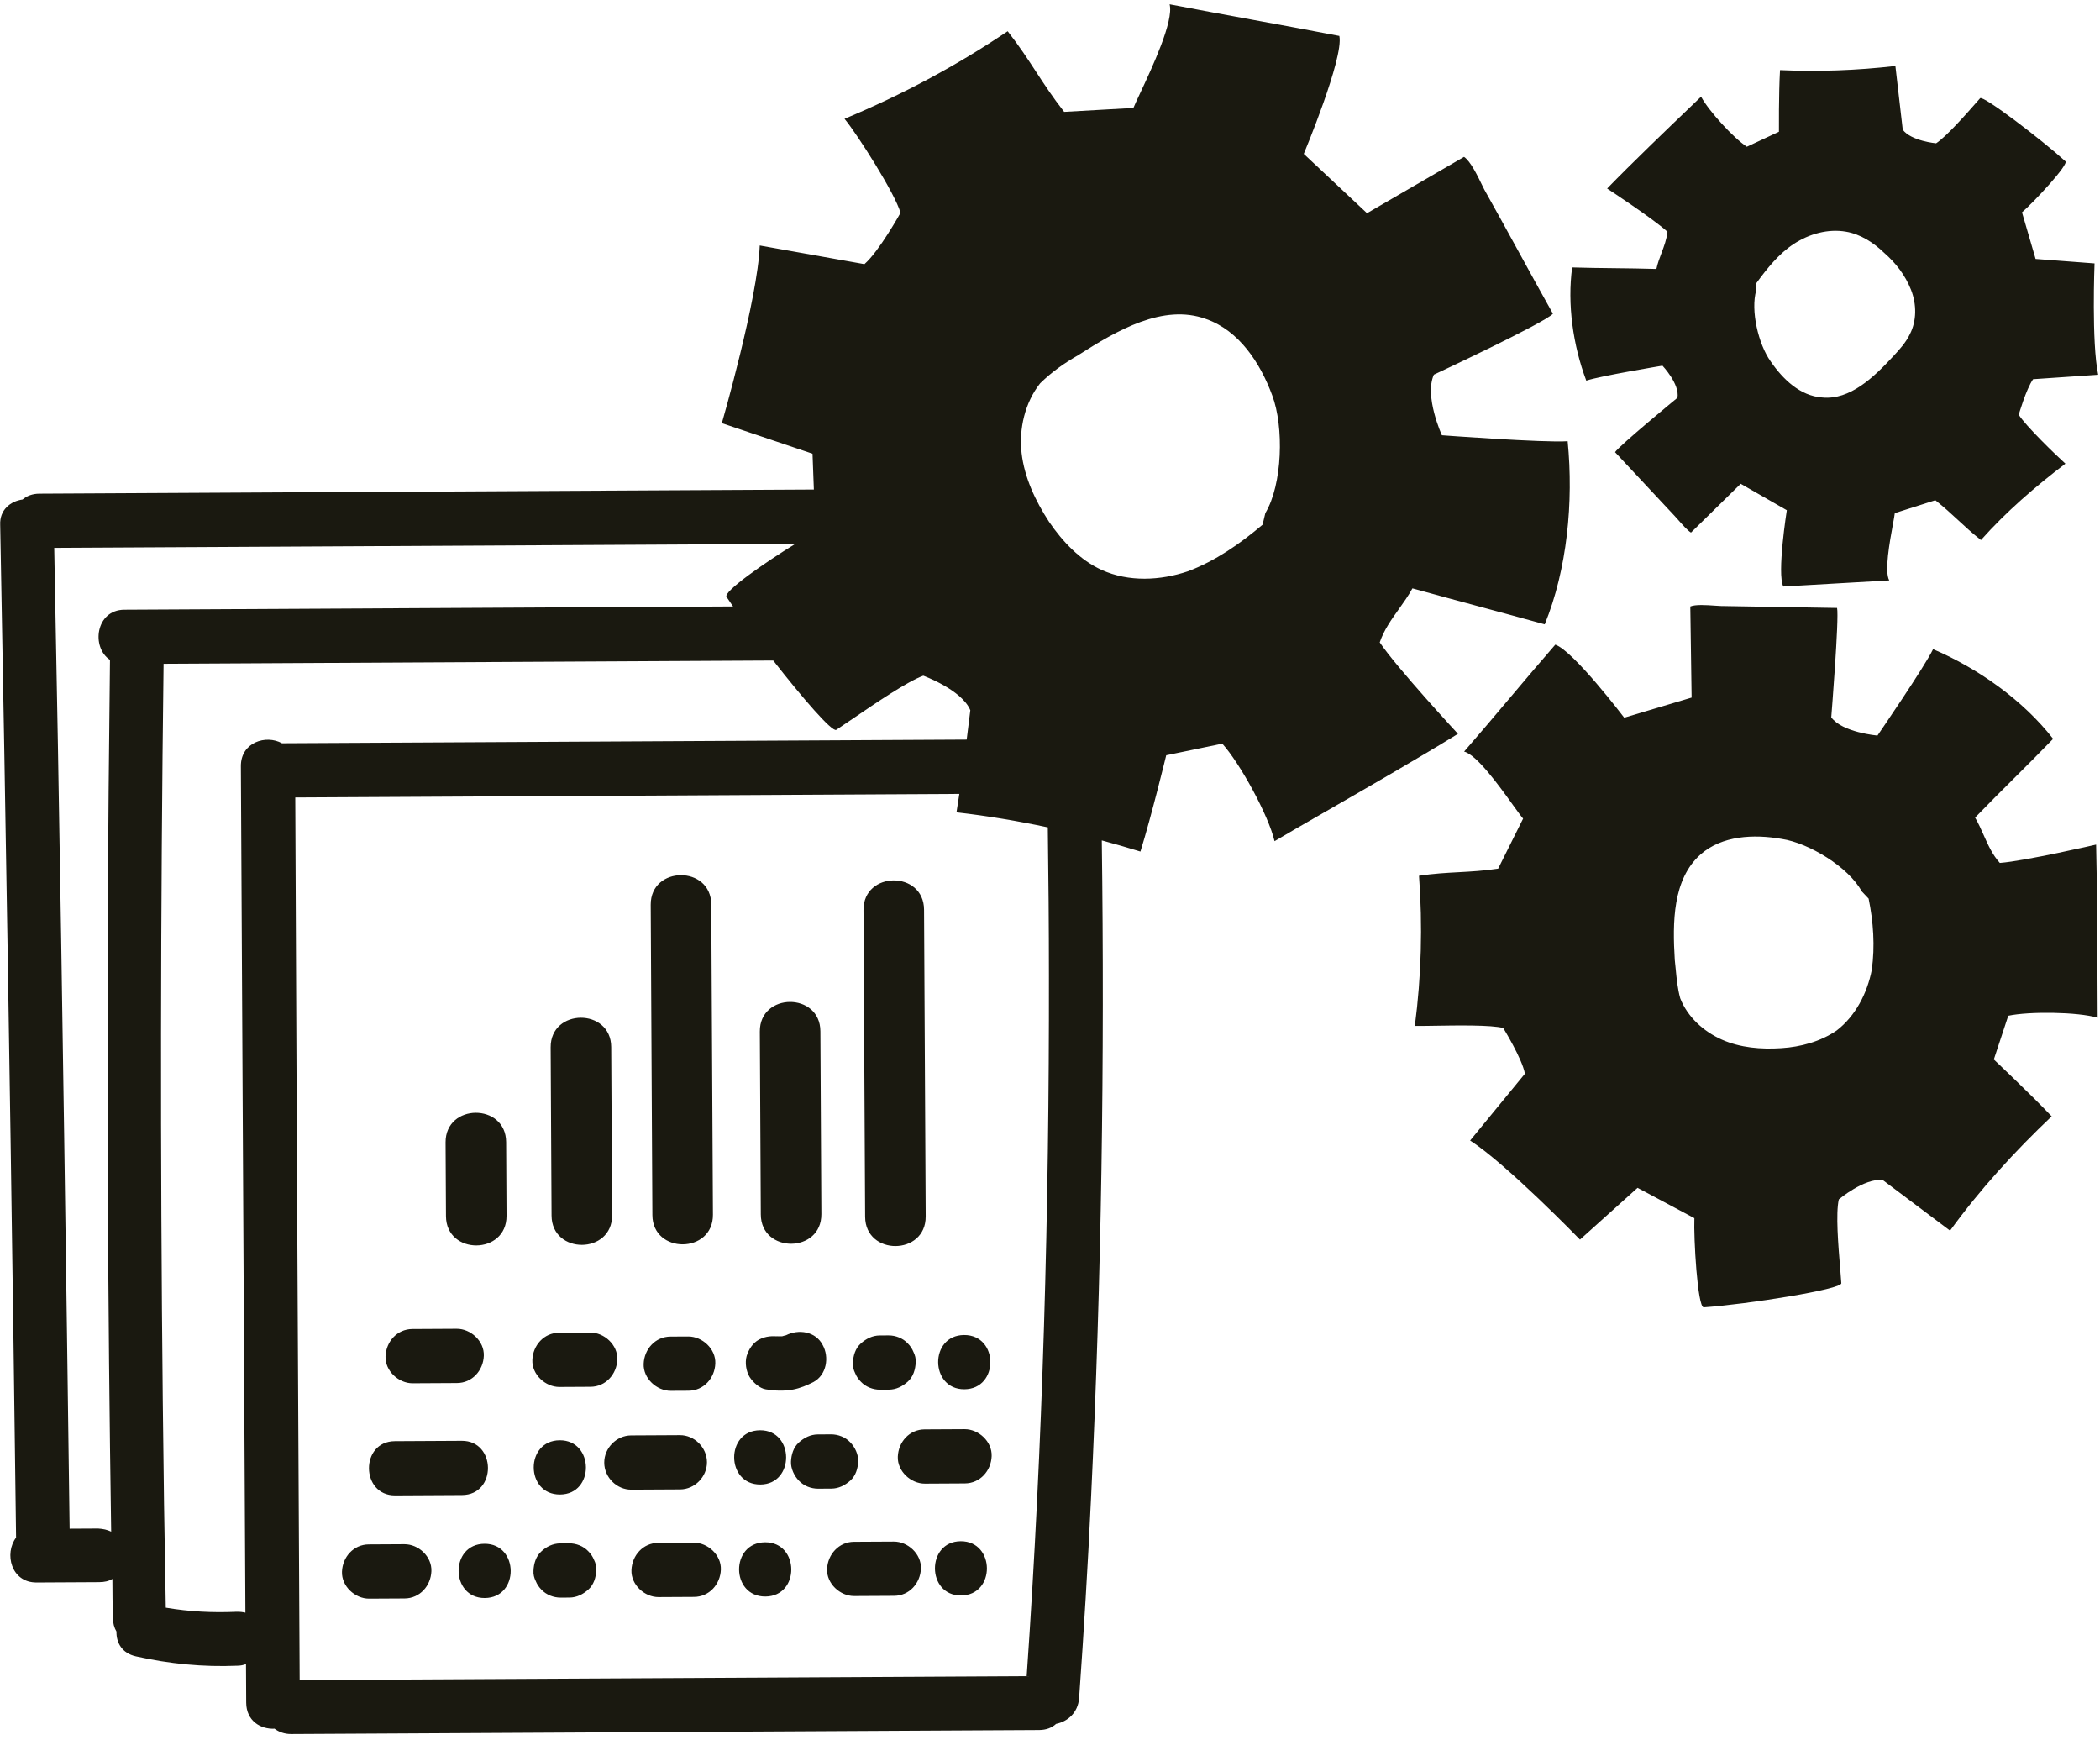 <svg width="297" height="246" viewBox="0 0 297 246" fill="none" xmlns="http://www.w3.org/2000/svg">
<path fill-rule="evenodd" clip-rule="evenodd" d="M152.452 50.243C157.988 46.703 164.508 42.904 170.562 45.104C175.245 46.737 178.24 51.321 179.931 55.91C181.605 60.356 181.386 68.501 178.955 72.552L178.565 74.192C175.396 76.878 171.907 79.311 168.017 80.776C164.11 82.097 159.641 82.324 155.816 80.591C152.756 79.205 150.279 76.592 148.358 73.769C146.42 70.804 144.879 67.502 144.482 64.068C144.085 60.635 144.959 56.909 147.11 54.195C148.804 52.549 150.548 51.333 152.452 50.243ZM127.359 30.091C127.359 30.091 124.361 35.512 122.254 37.351L107.45 34.713C107.166 42.285 102.09 59.836 102.09 59.836L114.914 64.153L115.103 69.218L100.985 69.294L5.564 69.805C4.577 69.81 3.772 70.131 3.192 70.63C1.489 70.865 -0.074 72.092 0.027 74.213C0.218 84.683 0.409 95.199 0.599 105.715C1.247 142.948 1.806 180.182 2.274 217.417C0.582 219.638 1.546 223.785 5.178 223.766L14.012 223.718C14.774 223.714 15.401 223.575 15.893 223.257C15.902 225.107 15.912 226.913 15.967 228.763C15.971 229.53 16.154 230.161 16.471 230.701C16.434 232.281 17.249 233.766 19.225 234.207C23.939 235.265 28.739 235.736 33.581 235.529C34.03 235.527 34.433 235.435 34.791 235.297L34.82 240.758C34.834 243.331 36.858 244.539 38.831 244.438C39.416 244.886 40.225 245.198 41.167 245.193L146.946 244.626C147.978 244.621 148.783 244.3 149.363 243.756C150.976 243.431 152.449 242.205 152.617 240.127C153.284 230.69 153.861 221.254 154.304 211.818C155.781 180.886 156.242 149.845 155.825 118.834C157.65 119.325 159.472 119.851 161.29 120.41C162.874 115.298 164.936 106.795 164.936 106.795L172.865 105.153C175.359 107.91 179.4 115.272 180.259 118.942C181.716 118.07 184.269 116.602 187.334 114.839L187.343 114.834L187.344 114.834C193.123 111.51 200.717 107.144 206.197 103.764C206.197 103.764 197.583 94.466 195.133 90.834C195.726 89.088 196.78 87.611 197.838 86.129C198.517 85.177 199.198 84.223 199.759 83.195C202.904 84.064 206.01 84.901 209.115 85.738C212.22 86.575 215.326 87.412 218.471 88.281C221.633 80.521 222.561 70.989 221.711 62.388C218.404 62.626 203.925 61.545 203.925 61.545C203.925 61.545 201.404 56.037 202.79 52.977C202.79 52.977 218.472 45.654 219.627 44.361C217.983 41.433 216.375 38.501 214.768 35.569C213.16 32.638 211.553 29.707 209.91 26.78C209.815 26.596 209.702 26.363 209.575 26.101C208.949 24.811 207.973 22.798 207.058 22.181L193.335 30.147L184.391 21.757C184.391 21.757 190.072 8.196 189.422 5.081C185.418 4.312 181.417 3.578 177.416 2.844C173.418 2.11 169.419 1.377 165.417 0.607C166.036 2.963 162.915 9.62 161.224 13.225L161.224 13.226L161.222 13.229C160.793 14.145 160.456 14.863 160.297 15.263L150.502 15.816C148.886 13.755 147.697 11.936 146.508 10.116C145.319 8.296 144.13 6.476 142.514 4.415C135.251 9.315 127.603 13.389 119.442 16.797C121.297 19.048 126.615 27.422 127.359 30.091ZM32.958 77.331L112.475 76.905C108.328 79.449 102.22 83.678 102.757 84.407C103.037 84.828 103.345 85.279 103.675 85.754L17.58 86.215C13.544 86.237 12.855 91.522 15.555 93.312C15.527 96.333 15.493 99.359 15.46 102.387L15.46 102.408L15.46 102.429L15.46 102.451L15.46 102.472L15.459 102.494L15.459 102.515L15.459 102.536L15.459 102.558L15.459 102.58L15.458 102.601L15.458 102.623L15.458 102.645L15.458 102.667L15.458 102.688L15.457 102.71L15.457 102.732L15.457 102.754L15.457 102.776L15.457 102.799L15.457 102.821L15.456 102.843L15.456 102.865L15.456 102.888L15.456 102.91L15.456 102.933L15.455 102.955C15.39 108.876 15.324 114.804 15.298 120.711C15.111 152.669 15.237 184.624 15.722 216.578C15.183 216.31 14.599 216.177 13.881 216.136L9.846 216.158C9.776 211.557 9.718 206.946 9.66 202.334C9.601 197.716 9.543 193.098 9.473 188.492C8.961 151.483 8.404 114.474 7.668 77.467L32.958 77.331ZM44.795 93.743L109.357 93.397C113.472 98.661 117.678 103.54 118.269 103.202C118.873 102.807 119.677 102.258 120.594 101.632L120.596 101.631L120.598 101.63C123.776 99.462 128.311 96.368 130.577 95.544C130.577 95.544 136.026 97.524 137.232 100.429C137.061 101.813 136.89 103.198 136.716 104.579L39.878 105.098C37.629 103.846 34.048 104.949 34.066 108.334L34.22 137.175L34.707 228.031C34.348 227.942 33.944 227.899 33.496 227.902C30.088 228.056 26.814 227.893 23.448 227.324C23.261 217.575 23.119 207.872 23.023 198.168C22.657 163.416 22.695 128.616 23.136 93.859L44.795 93.743ZM41.758 112.761L135.677 112.258C135.548 113.13 135.415 113.999 135.276 114.864C139.621 115.362 143.921 116.077 148.191 116.989C148.287 123.997 148.347 130.987 148.348 138.008C148.391 171.047 147.492 204.091 145.202 237.008L42.381 237.558L42.244 211.922C42.067 178.883 41.89 145.845 41.758 112.761ZM136.387 196.44C131.499 196.466 131.413 188.794 136.346 188.767C141.278 188.741 141.319 196.414 136.387 196.44ZM125.674 188.823C126.66 188.817 127.694 189.218 128.37 189.937C128.731 190.296 129.002 190.701 129.184 191.151C129.41 191.601 129.547 192.097 129.506 192.639C129.466 193.632 129.158 194.672 128.399 195.353C127.64 196.034 126.746 196.49 125.715 196.496L124.459 196.502C123.473 196.508 122.439 196.107 121.763 195.388C121.402 195.029 121.131 194.624 120.949 194.174C120.722 193.724 120.585 193.228 120.627 192.686C120.667 191.693 120.975 190.653 121.734 189.972C122.492 189.291 123.387 188.835 124.418 188.829L125.674 188.823ZM112.172 196.478C113.158 196.292 114.142 195.881 115.037 195.425C116.915 194.422 117.305 191.892 116.354 190.182C115.357 188.246 112.933 187.898 111.145 188.811L111.1 188.811L111.055 188.811C111.055 188.811 110.831 188.903 110.607 188.949L110.293 188.951C110.205 188.951 110.018 188.931 109.891 188.917L109.888 188.917C109.696 188.896 109.646 188.891 110.294 188.996C109.217 188.866 108.32 188.916 107.336 189.418C106.442 189.919 105.909 190.78 105.6 191.729C105.336 192.678 105.522 193.896 106.019 194.706C106.472 195.425 107.418 196.323 108.316 196.454C109.707 196.672 110.828 196.711 112.172 196.478ZM97.375 196.648L94.864 196.661C92.891 196.672 90.954 194.922 91.032 192.845C91.111 190.769 92.671 189 94.823 188.988L97.334 188.975C99.307 188.964 101.245 190.714 101.166 192.791C101.088 194.868 99.528 196.636 97.375 196.648ZM79.122 196.115L83.516 196.091C85.668 196.08 87.228 194.311 87.307 192.234C87.386 190.158 85.448 188.408 83.475 188.418L79.081 188.442C76.928 188.453 75.368 190.222 75.29 192.299C75.211 194.375 77.149 196.125 79.122 196.115ZM68.425 191.703C68.347 193.78 66.787 195.548 64.635 195.56L58.357 195.594C56.384 195.604 54.446 193.854 54.525 191.778C54.603 189.701 56.163 187.932 58.316 187.921L64.593 187.887C66.566 187.877 68.504 189.626 68.425 191.703ZM130.767 202.111C128.615 202.122 127.055 203.891 126.976 205.968C126.898 208.044 128.835 209.794 130.808 209.784L136.458 209.753C138.611 209.742 140.171 207.973 140.249 205.896C140.328 203.82 138.39 202.07 136.417 202.081L130.767 202.111ZM120.268 209.345C119.509 210.026 118.615 210.482 117.583 210.488L115.7 210.498C114.714 210.503 113.68 210.102 113.004 209.384C112.327 208.71 111.828 207.63 111.868 206.682C111.908 205.689 112.216 204.649 112.975 203.968C113.733 203.287 114.628 202.831 115.659 202.825L117.542 202.815C118.529 202.81 119.562 203.21 120.239 203.929C120.915 204.602 121.414 205.683 121.374 206.631C121.335 207.624 121.027 208.664 120.268 209.345ZM107.536 209.909C102.648 209.935 102.562 202.262 107.495 202.236C112.383 202.21 112.424 209.883 107.536 209.909ZM99.985 206.744C99.996 208.82 98.257 210.59 96.194 210.601L89.289 210.638C87.226 210.649 85.468 208.898 85.457 206.822C85.446 204.746 87.185 202.976 89.248 202.965L96.153 202.928C98.216 202.917 99.974 204.668 99.985 206.744ZM79.162 203.65C84.05 203.624 84.136 211.297 79.203 211.323C74.271 211.349 74.23 203.677 79.162 203.65ZM65.306 203.726C70.194 203.7 70.28 211.373 65.347 211.399L55.886 211.45C50.998 211.476 50.912 203.803 55.845 203.777L65.306 203.726ZM135.874 217.927C140.762 217.901 140.848 225.574 135.915 225.6C131.027 225.627 130.986 217.954 135.874 217.927ZM120.763 218.007L126.413 217.977C128.386 217.966 130.323 219.716 130.245 221.793C130.166 223.87 128.606 225.638 126.454 225.65L120.804 225.68C118.831 225.691 116.893 223.941 116.972 221.864C117.05 219.787 118.655 218.019 120.763 218.007ZM108.208 218.076C113.095 218.05 113.181 225.722 108.249 225.749C103.316 225.775 103.275 218.102 108.208 218.076ZM98.159 225.802L93.137 225.829C91.164 225.84 89.226 224.09 89.305 222.013C89.383 219.936 90.944 218.168 93.096 218.156L98.118 218.129C100.091 218.119 102.029 219.869 101.95 221.945C101.872 224.022 100.312 225.791 98.159 225.802ZM80.496 218.223L79.24 218.23C78.209 218.235 77.27 218.692 76.556 219.373C75.797 220.054 75.489 221.094 75.449 222.087C75.407 222.629 75.545 223.124 75.771 223.574C75.953 224.025 76.224 224.43 76.585 224.789C77.261 225.507 78.295 225.908 79.281 225.903L80.537 225.896C81.568 225.89 82.463 225.434 83.221 224.753C83.98 224.072 84.288 223.032 84.328 222.039C84.37 221.497 84.233 221.002 84.006 220.551C83.824 220.101 83.553 219.696 83.192 219.337C82.516 218.619 81.482 218.218 80.496 218.223ZM68.564 225.96C63.677 225.986 63.591 218.313 68.523 218.287C73.411 218.261 73.497 225.933 68.564 225.96ZM57.22 226.021C59.372 226.009 60.932 224.241 61.011 222.164C61.089 220.087 59.196 218.337 57.179 218.348L52.156 218.375C50.004 218.387 48.444 220.155 48.365 222.232C48.287 224.309 50.224 226.058 52.197 226.048L57.22 226.021ZM122.355 172.05L122.123 128.676C122.093 123.124 130.658 123.078 130.688 128.63L130.92 172.004C130.95 177.556 122.385 177.602 122.355 172.05ZM107.462 145.861L107.6 171.724C107.63 177.275 116.194 177.229 116.165 171.678L116.026 145.816C115.996 140.264 107.432 140.31 107.462 145.861ZM92.265 171.806L92.03 127.936C92 122.384 100.565 122.338 100.594 127.89L100.829 171.761C100.859 177.312 92.294 177.358 92.265 171.806ZM77.878 148.096L78.005 171.882C78.035 177.433 86.6 177.387 86.57 171.836L86.442 148.05C86.413 142.498 77.848 142.544 77.878 148.096ZM63.073 171.961L63.017 161.535C62.988 155.984 71.552 155.938 71.582 161.489L71.638 171.915C71.668 177.467 63.103 177.513 63.073 171.961ZM240.502 120.822C236.557 124.323 236.536 130.415 236.862 135.742C236.911 136.165 236.952 136.597 236.994 137.036C237.122 138.38 237.256 139.785 237.634 141.162C238.664 143.798 240.931 145.855 243.529 147.005C246.127 148.154 249.055 148.396 251.933 148.208C254.668 148.037 257.479 147.277 259.763 145.708C262.426 143.66 264.081 140.424 264.719 137.16C265.197 133.77 264.943 130.32 264.276 127.062L263.286 126.017C261.441 122.606 255.827 119.195 251.992 118.624C247.996 117.926 243.528 118.152 240.502 120.822ZM215.668 151.821C215.277 149.692 212.601 145.361 212.601 145.361C210.924 144.906 205.993 144.988 202.696 145.043H202.693C201.578 145.061 200.649 145.077 200.098 145.067C201.021 138.001 201.212 130.875 200.688 123.831C202.754 123.519 204.519 123.424 206.284 123.329C208.049 123.233 209.814 123.138 211.881 122.826L215.412 115.749C215.12 115.419 214.6 114.697 213.947 113.792L213.945 113.787L213.944 113.786L213.943 113.785C211.991 111.074 208.856 106.719 207.067 106.274C209.243 103.775 211.379 101.245 213.515 98.714C215.651 96.184 217.787 93.653 219.963 91.154C222.527 92.018 229.711 101.481 229.711 101.481L239.242 98.639L239.057 85.757C239.799 85.449 241.355 85.557 242.5 85.637C242.849 85.662 243.161 85.683 243.399 85.69C246.154 85.733 248.874 85.78 251.594 85.828C254.322 85.875 257.05 85.923 259.815 85.966C260.123 87.381 258.993 101.43 258.993 101.43C260.545 103.571 265.526 104.01 265.526 104.01C265.526 104.01 272.226 94.246 273.392 91.791C279.798 94.53 286.117 99.019 290.372 104.471C288.559 106.349 286.707 108.194 284.854 110.039C283.001 111.885 281.148 113.73 279.336 115.607C279.807 116.417 280.182 117.258 280.553 118.09L280.553 118.091C281.177 119.491 281.789 120.865 282.832 122.017C286.425 121.747 296.451 119.427 296.451 119.427C296.597 125.377 296.629 133.855 296.65 139.447C296.657 141.329 296.663 142.884 296.672 143.905C293.821 143.075 286.997 142.994 284.025 143.627L281.985 149.808C281.985 149.808 287.192 154.715 290.165 157.851C284.938 162.805 280.047 168.156 275.795 174.012L266.267 166.849C263.625 166.575 260.06 169.597 260.06 169.597C259.608 171.578 259.986 176.128 260.246 179.255V179.255L260.247 179.26C260.319 180.126 260.382 180.883 260.415 181.445C260.514 182.303 247.131 184.431 240.946 184.856C240.071 184.812 239.518 175.017 239.633 172.249L231.598 167.958L223.455 175.279C223.455 175.279 213.085 164.589 207.917 161.272L215.668 151.821ZM248.412 40.02L248.385 41.038C247.555 43.889 248.69 48.687 250.418 51.097C252.163 53.65 254.607 55.977 257.678 56.202C261.64 56.614 265.029 53.322 267.736 50.399L267.737 50.399C268.639 49.425 269.541 48.451 270.124 47.224C271.07 45.374 271.091 43.052 270.271 40.972C269.451 38.892 268.091 37.164 266.478 35.756C265.008 34.331 263.126 33.099 261.057 32.758C258.542 32.324 255.873 33.068 253.716 34.477C251.559 35.886 249.914 37.961 248.412 40.02ZM228.414 63.935C229.031 62.994 237.24 56.245 237.24 56.245C237.597 54.319 235.12 51.706 235.12 51.706C235.12 51.706 226.299 53.161 224.345 53.822C222.462 48.82 221.641 42.97 222.349 37.814C224.314 37.877 226.31 37.899 228.306 37.922C230.303 37.945 232.299 37.968 234.264 38.031C234.426 37.256 234.703 36.523 234.981 35.785C235.344 34.824 235.71 33.855 235.831 32.775C233.882 30.971 227.294 26.658 227.294 26.658C230.772 23.07 235.918 18.139 238.91 15.271C239.595 14.615 240.168 14.066 240.581 13.667C241.687 15.714 245.172 19.516 247.054 20.748L251.594 18.628C251.594 18.628 251.554 13.268 251.746 9.912C257.139 10.158 262.625 9.958 268.062 9.33L269.104 18.344C270.304 19.945 273.821 20.263 273.821 20.263C275.294 19.301 278.18 16.012 279.653 14.334C279.798 14.168 279.929 14.019 280.043 13.889C280.423 13.41 288.69 19.704 292.092 22.79C292.714 23.153 287.553 28.68 285.969 30.023L287.891 36.615L296.228 37.246C296.228 37.246 295.785 48.461 296.744 52.99L287.537 53.619C286.541 55.039 285.508 58.639 285.508 58.639C286.405 60.13 290.814 64.405 292.108 65.56C287.843 68.808 283.755 72.325 280.163 76.365C278.886 75.353 277.912 74.451 276.938 73.549C275.963 72.647 274.989 71.744 273.712 70.732L267.978 72.555C267.947 72.855 267.842 73.426 267.709 74.149C267.259 76.604 266.487 80.807 267.193 82.07C264.682 82.216 262.206 82.358 259.729 82.499C257.236 82.642 254.743 82.785 252.214 82.932C251.284 81.154 252.707 72.146 252.707 72.146L246.185 68.405L239.154 75.308C238.689 75.036 237.911 74.154 237.34 73.507C237.147 73.288 236.978 73.096 236.853 72.964L228.414 63.935Z" fill="#1A1910"/>
</svg>
